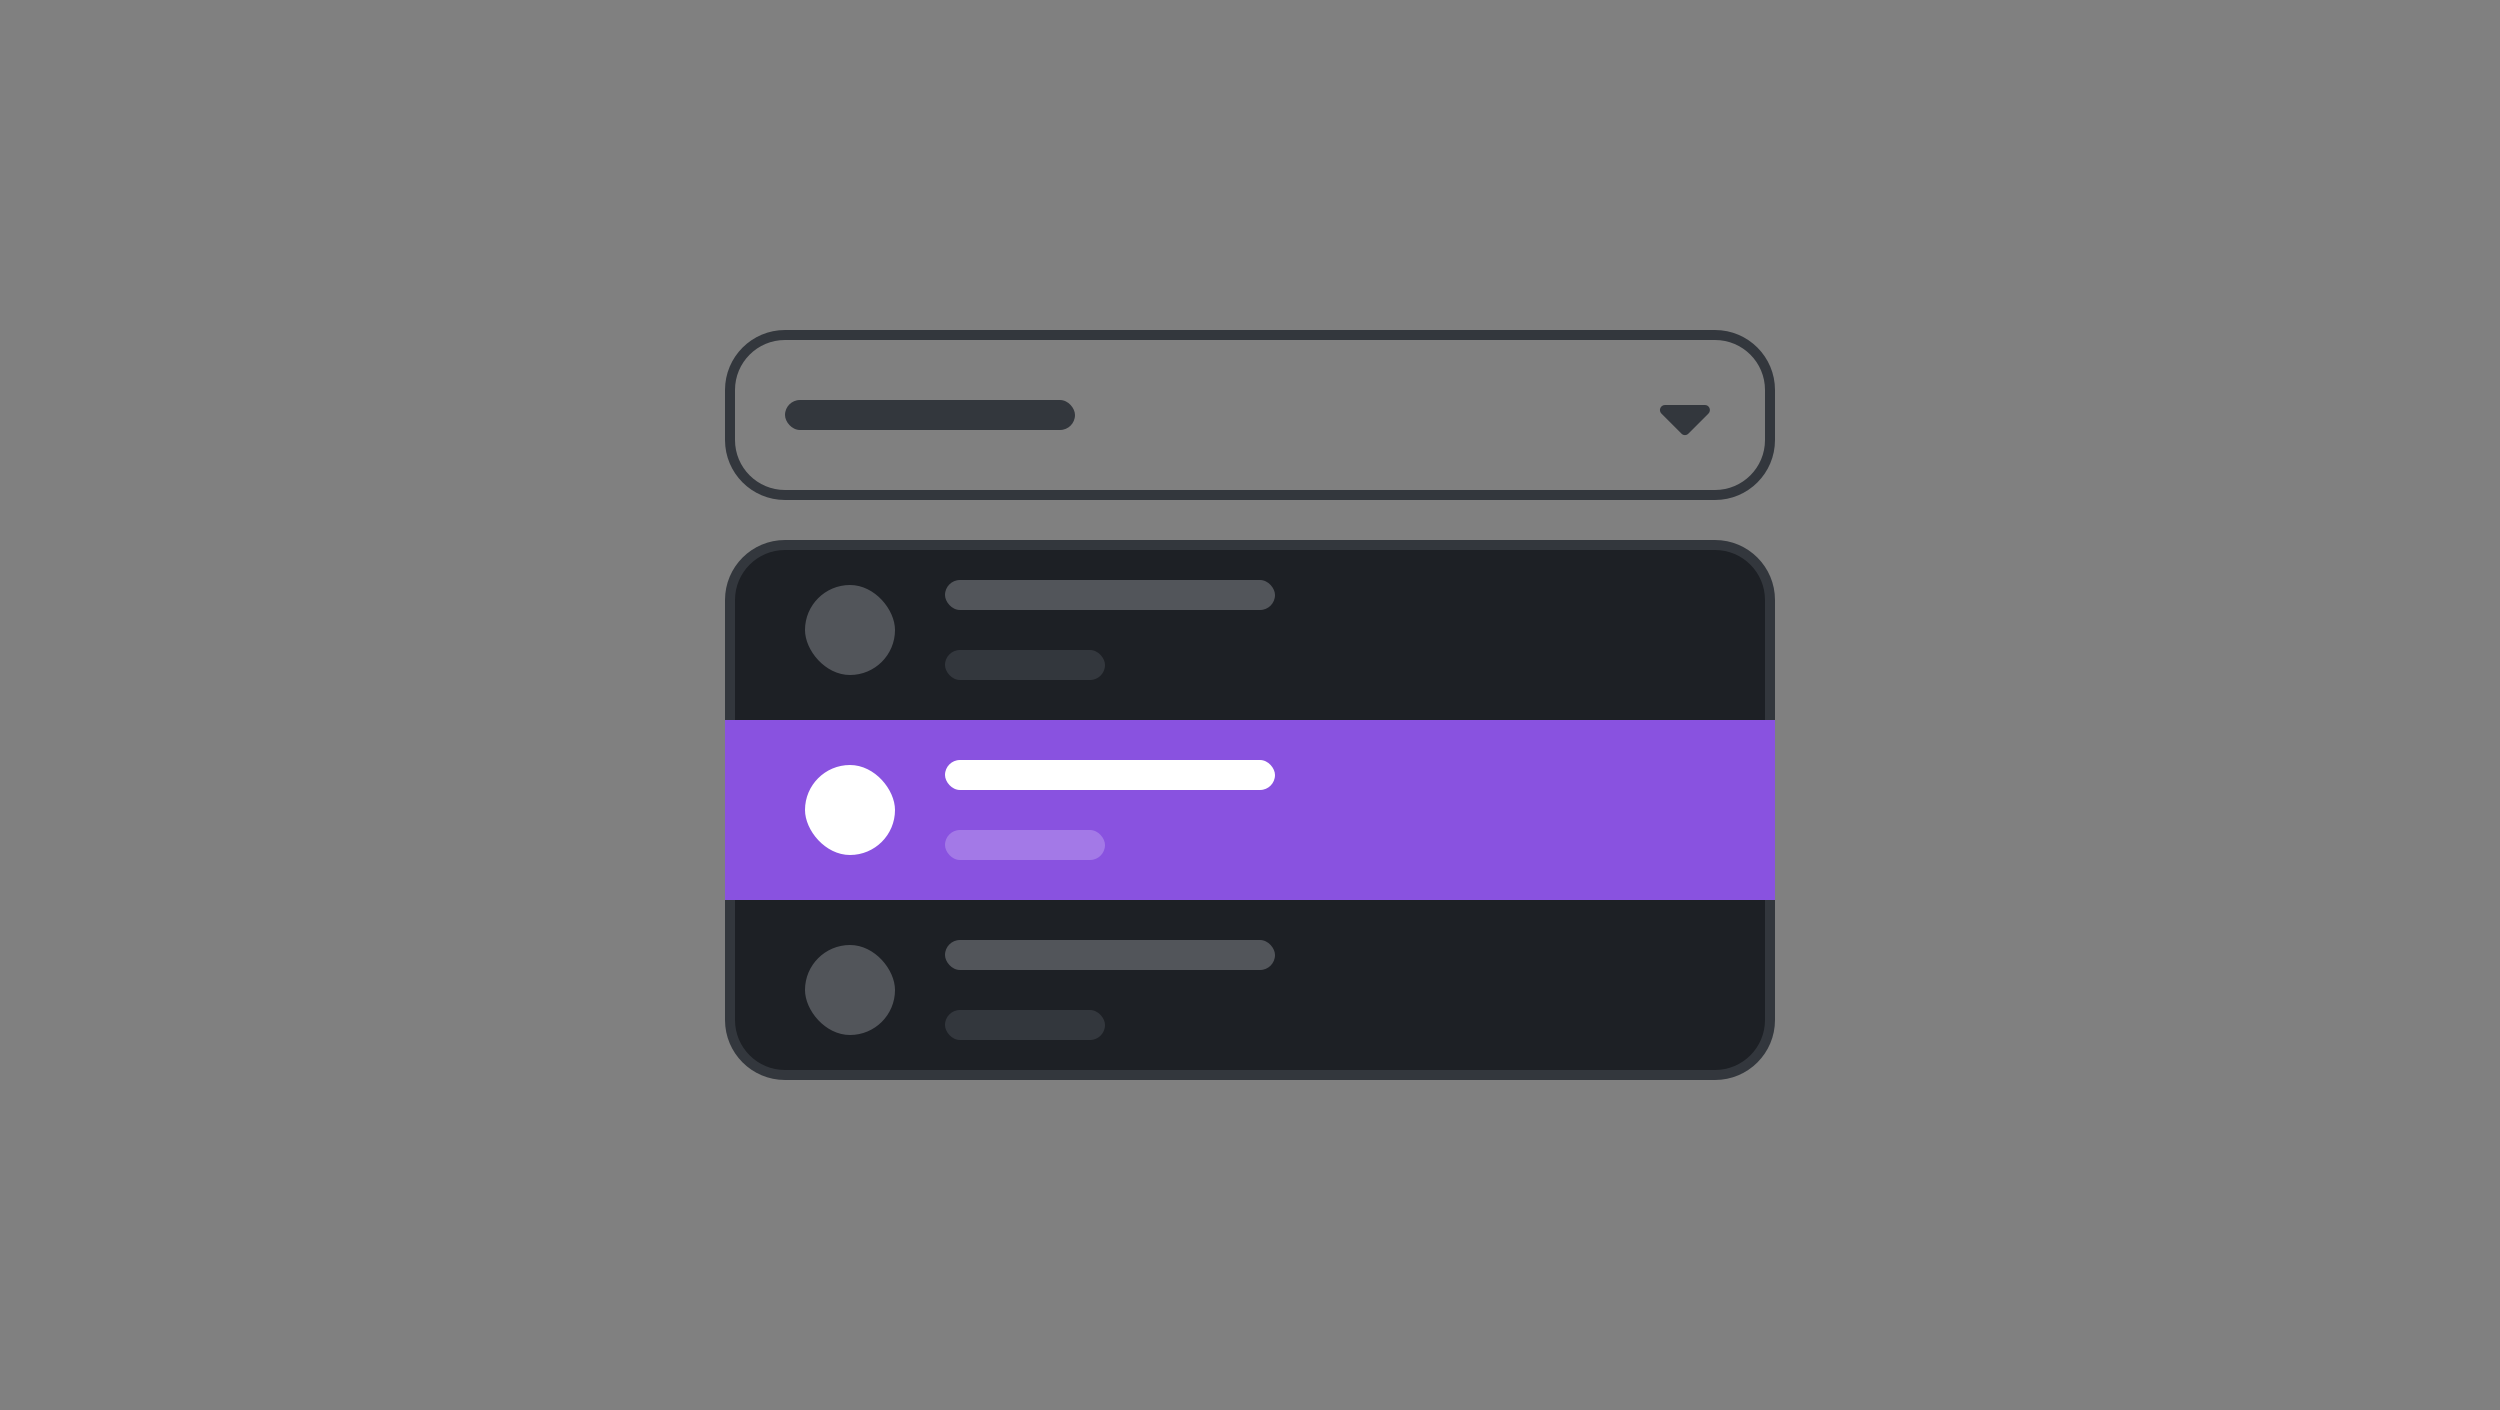<svg width="250" height="141" viewBox="0 0 250 141" fill="none" xmlns="http://www.w3.org/2000/svg">
<rect x="0" y="0" width="250" height="141" fill="#808080" stroke="none"/>
<path d="M73 39C73 35.962 75.462 33.5 78.5 33.5H171.5C174.538 33.5 177 35.962 177 39V44C177 47.038 174.538 49.5 171.5 49.5H78.5C75.462 49.5 73 47.038 73 44V39Z" stroke="#33373D"/>
<rect x="78.5" y="40" width="29" height="3" rx="1.5" fill="#33373D"/>
<path d="M168.141 43.359L166.141 41.359C166 41.219 165.953 41 166.031 40.812C166.109 40.625 166.297 40.5 166.5 40.5H170.5C170.703 40.5 170.875 40.625 170.953 40.812C171.031 41 170.984 41.219 170.844 41.359L168.844 43.359C168.656 43.562 168.328 43.562 168.141 43.359Z" fill="#33373D"/>
<path d="M73 60C73 56.962 75.462 54.5 78.5 54.5H171.5C174.538 54.5 177 56.962 177 60V102C177 105.038 174.538 107.5 171.5 107.5H78.5C75.462 107.5 73 105.038 73 102V60Z" fill="#1D2025"/>
<path d="M73 60C73 56.962 75.462 54.5 78.5 54.5H171.5C174.538 54.5 177 56.962 177 60V102C177 105.038 174.538 107.5 171.5 107.5H78.5C75.462 107.5 73 105.038 73 102V60Z" stroke="#33373D"/>
<rect x="80.5" y="58.5" width="9" height="9" rx="4.5" fill="#52555A"/>
<rect x="94.5" y="58" width="33" height="3" rx="1.5" fill="#52555A"/>
<rect x="94.5" y="65" width="16" height="3" rx="1.5" fill="#33373D"/>
<path d="M72.5 72H177.5V90H72.5V72Z" fill="#8952E0"/>
<rect x="80.5" y="76.5" width="9" height="9" rx="4.5" fill="white"/>
<rect x="94.5" y="76" width="33" height="3" rx="1.5" fill="white"/>
<rect x="94.5" y="83" width="16" height="3" rx="1.5" fill="#A379E7"/>
<rect x="80.5" y="94.5" width="9" height="9" rx="4.5" fill="#52555A"/>
<rect x="94.5" y="94" width="33" height="3" rx="1.5" fill="#52555A"/>
<rect x="94.5" y="101" width="16" height="3" rx="1.5" fill="#33373D"/>
</svg>
